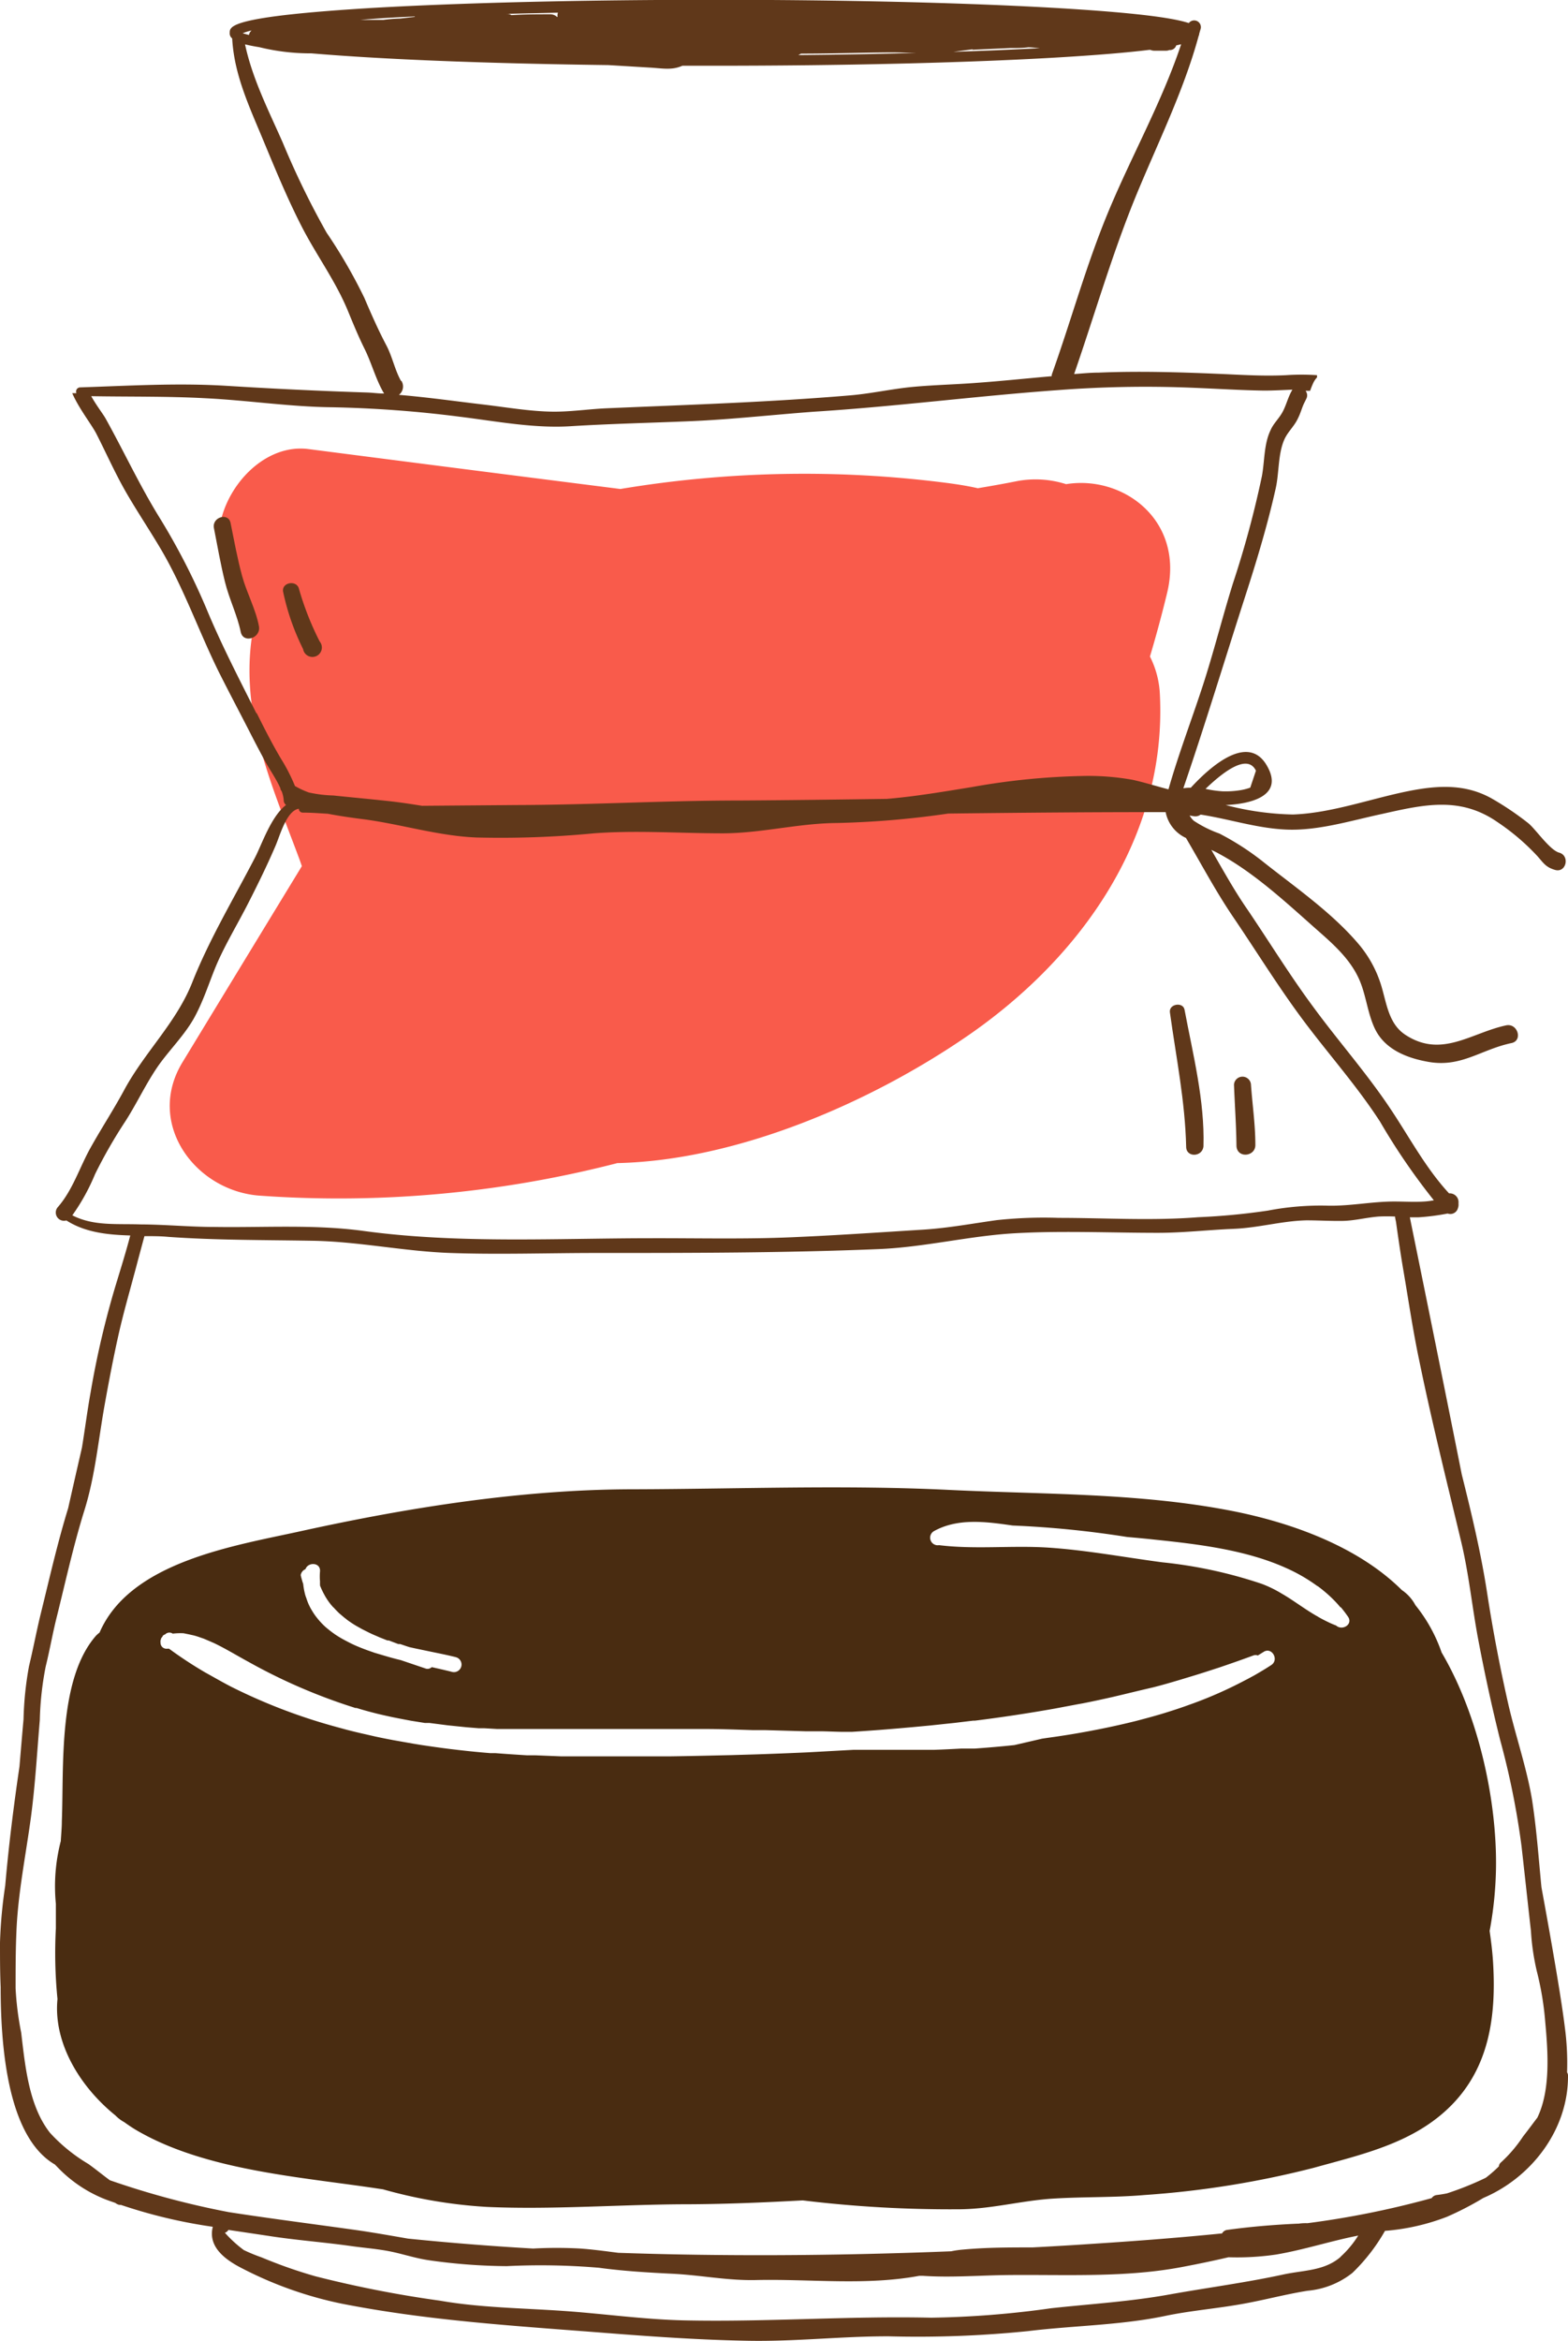 <svg id="Object" xmlns="http://www.w3.org/2000/svg" viewBox="0 0 165.86 247.48"><defs><style>.cls-1{fill:#f95b4b;}.cls-2{fill:#60381a;}.cls-3{fill:#492c11;}</style></defs><path class="cls-1" d="M232.47,486.71a10.64,10.64,0,0,0-5.2-.32c-1.39.28-2.77.52-4.14.75-1-.23-2.08-.4-3.12-.54a118.26,118.26,0,0,0-34.69.62q-16.5-2.09-33-4.22c-5.84-.75-11,6.65-9.08,11.92a31.12,31.12,0,0,0,3.39,6.58,14.82,14.82,0,0,0-.36,1.9c-1,8.31,2.37,15.57,5.17,23.14l.19.55q-6.3,10.33-12.59,20.67c-4,6.47,1.27,13.66,8.12,14.16A118,118,0,0,0,185,558.48c12.77-.29,26.85-6.45,37-13.42,12-8.24,21.15-21,20.39-36.13a9.81,9.81,0,0,0-1.05-4q1-3.35,1.82-6.74C245,490.54,238.52,485.73,232.47,486.71Z" transform="translate(-119.7 -435.53)"/><path class="cls-2" d="M285.56,654.89a.53.53,0,0,0-.1-.29,28.41,28.41,0,0,0-.24-4.81c-.36-2.91-1.26-8.19-2.47-14.77-.3-3.1-.52-6.21-1-9.28-.57-3.37-1.72-6.68-2.49-10q-1.35-5.93-2.27-11.92c-.65-4.19-1.64-8.32-2.67-12.44-2.38-11.93-4.49-22.27-5.49-27.17l.92,0a24.24,24.24,0,0,0,3.08-.4.83.83,0,0,0,1.09-.58,1,1,0,0,0,.06-.42l0-.13a.93.93,0,0,0-1-1c-2.53-2.73-4.26-6.07-6.33-9.13-2.46-3.66-5.41-7-8-10.53-2.49-3.35-4.67-6.91-7-10.35-1.39-2-2.58-4.17-3.82-6.3.28.13.55.26.78.39,3.72,2,7.08,5.12,10.25,7.93,1.82,1.6,3.68,3.2,4.66,5.48.7,1.65.85,3.53,1.63,5.14,1.07,2.19,3.43,3.09,5.71,3.48,3.44.58,5.52-1.33,8.73-2,1.22-.27.64-2.13-.58-1.87-3.68.78-6.82,3.51-10.65,1-1.91-1.25-2-3.64-2.69-5.62a12.37,12.37,0,0,0-2.13-3.82c-2.77-3.33-6.61-6-10-8.67a28.37,28.37,0,0,0-4.86-3.17,12.36,12.36,0,0,1-2.72-1.36l-.21-.22c-.07-.11-.15-.21-.22-.31.18,0,.35.06.53.07a.91.91,0,0,0,.64-.18c3,.46,5.92,1.44,9,1.58,3.38.16,6.88-.94,10.15-1.64,4.47-1,8.3-1.91,12.29.88a23.71,23.71,0,0,1,4.21,3.6c.63.72.89,1.16,1.85,1.43,1.17.33,1.59-1.51.42-1.83-1-.28-2.48-2.48-3.27-3.12A31.53,31.53,0,0,0,277.6,520c-2.8-1.62-5.74-1.47-8.84-.86-4,.79-8.21,2.35-12.3,2.49a30.25,30.25,0,0,1-7.11-1c2.77-.12,6.06-1,4.45-4-1.9-3.63-5.84-.33-8.14,2.17a4.08,4.08,0,0,0-.79.06c2.32-6.77,4.39-13.62,6.59-20.43,1.19-3.68,2.35-7.53,3.19-11.31.36-1.63.23-3.65.92-5.16.33-.73.94-1.29,1.32-2s.46-1.14.71-1.71l0,0,.27-.55a.78.78,0,0,0-.07-.86h.48c.11-.3.22-.59.36-.88a2.19,2.19,0,0,1,.37-.53,2,2,0,0,0,0-.24,23.85,23.85,0,0,0-3.27,0c-2.07.1-4.14,0-6.2-.1-4.55-.2-9.07-.36-13.63-.17-.87,0-1.73.09-2.59.15,2.14-6.18,3.94-12.43,6.42-18.54,2.31-5.66,5.14-11.28,6.75-17.2a.49.49,0,0,0,.06-.23l.16-.55a.71.71,0,0,0-1.26-.58c-1.56-.52-5.3-1.09-14.28-1.61-9.61-.55-22.37-.85-35.95-.85s-26.35.3-36,.85C144,437.27,144,438.3,144,439a.66.66,0,0,0,.26.59,0,0,0,0,0,0,0c.2,3.76,1.75,7.08,3.18,10.51,1.32,3.17,2.61,6.33,4.18,9.39s3.63,5.8,4.95,9.07c.53,1.29,1.06,2.57,1.68,3.82.75,1.51,1.18,3.18,2,4.62a.6.6,0,0,0,.09.13c-.62,0-1.23-.09-1.84-.11-5-.16-9.94-.4-14.92-.71-5.14-.31-10.27,0-15.4.17a.44.44,0,0,0-.4.61l-.44,0c.7,1.61,2,3.25,2.53,4.25,1.07,2.09,2,4.21,3.17,6.24s2.55,4.08,3.77,6.16c2.37,4.07,3.93,8.54,6,12.75,1.06,2.11,2.16,4.19,3.24,6.29.56,1.1,1.13,2.19,1.72,3.27.43.8,1.16,1.82,1.59,2.81a.39.39,0,0,0,.12.28,3.14,3.14,0,0,1,.23,1,.6.6,0,0,0,.25.48c-1.58,1.2-2.56,4.16-3.28,5.55-2.27,4.38-4.83,8.63-6.65,13.22-1.68,4.24-5,7.32-7.17,11.32-1.13,2.1-2.43,4.08-3.59,6.16s-1.88,4.47-3.46,6.27a.87.87,0,0,0,.91,1.4c2,1.28,4.37,1.52,6.76,1.59-.46,1.75-1,3.48-1.53,5.22a93.78,93.78,0,0,0-2.66,11.34c-.35,1.93-.6,3.9-.92,5.86q-.72,3.12-1.46,6.41c-1.15,3.73-2,7.52-2.94,11.32-.43,1.79-.77,3.59-1.2,5.37a35.35,35.35,0,0,0-.58,5.62c-.15,1.67-.29,3.33-.43,5-.64,4.33-1.16,8.58-1.51,12.61a49.73,49.73,0,0,0-.55,6c0,1.61,0,3.16.07,4.71,0,9.36,1.65,16.38,5.74,18.75l.38.39a14.15,14.15,0,0,0,5.59,3.52l.4.14.19.12a.77.77,0,0,0,.43.1,54.26,54.26,0,0,0,9.71,2.31c-.55,2.17,1.4,3.54,3.17,4.43a40.76,40.76,0,0,0,10.43,3.69c9.29,1.83,18.62,2.37,28.05,3.11,5,.39,9.94.73,15,.82s9.93-.49,14.91-.47a115.7,115.7,0,0,0,14.66-.55c4.82-.59,9.69-.61,14.44-1.59,2.65-.56,5.37-.78,8-1.24,2.4-.41,4.75-1.06,7.16-1.44a8.88,8.88,0,0,0,4.73-1.89,19.53,19.53,0,0,0,3.44-4.44l0,0a23.11,23.11,0,0,0,6.54-1.48,32.57,32.57,0,0,0,3.87-2C281.76,665.68,285.62,660.58,285.56,654.89ZM133.85,570.4c.15-.54.29-1.07.43-1.61.25-.93.48-1.79.7-2.59.87,0,1.72,0,2.54.08,5.09.36,10.16.32,15.26.41,4.86.08,9.68,1.12,14.56,1.29,5.13.18,10.27,0,15.41,0,10,0,19.93,0,29.88-.41,4.81-.19,9.56-1.39,14.34-1.67,5-.29,10.16-.05,15.21-.05,2.7,0,5.32-.31,8-.42s5.12-.84,7.71-.9c1.28,0,2.55.08,3.82.06s2.52-.36,3.81-.46a16.91,16.91,0,0,1,1.75,0c0,.2.07.39.1.59.24,1.71.49,3.42.78,5.12.54,3.15,1,6.31,1.66,9.44,1.32,6.44,2.91,12.79,4.44,19.18.83,3.45,1.17,7,1.83,10.47s1.42,7,2.3,10.52a83.83,83.83,0,0,1,2.26,11.2c.34,3,.66,6,1,9a25,25,0,0,0,.63,4.29,31.69,31.69,0,0,1,.88,5.3c.28,3.08.6,7.19-.83,10.14-.51.67-1,1.34-1.52,2a14.37,14.37,0,0,1-2.35,2.75.59.59,0,0,0-.2.4,13.7,13.7,0,0,1-1.39,1.21,32.5,32.5,0,0,1-4.11,1.65c-.36.07-.71.13-1.06.17a.75.75,0,0,0-.55.33A94.91,94.91,0,0,1,258,670.54a4.92,4.92,0,0,0-.93.05l-.11,0c-2.47.11-5,.32-7.46.66a.71.71,0,0,0-.53.37c-4.07.41-8.56.77-13.53,1.09-2.21.15-4.38.28-6.53.39-2.45,0-4.9,0-7.35.23a10.17,10.17,0,0,0-1.25.18c-12.87.51-24.64.53-35.22.16-1.32-.17-2.63-.35-4-.45a46,46,0,0,0-5,0c-4.69-.27-9.1-.63-13.23-1.05-1.9-.33-3.81-.67-5.74-.94-4.43-.62-8.83-1.18-13.22-1.86A89.2,89.2,0,0,1,131.32,666c-.76-.56-1.49-1.16-2.27-1.72A17.81,17.81,0,0,1,125,661c-2.26-2.85-2.64-7.11-3.06-10.61a32,32,0,0,1-.59-4.68c0-2,0-4,.09-6.05.16-4,1-8.08,1.54-12.09.45-3.42.64-6.79.93-10.22a33.34,33.34,0,0,1,.62-5.64c.44-1.78.75-3.59,1.2-5.36.93-3.74,1.75-7.49,2.9-11.17s1.48-7.52,2.17-11.31c.43-2.39.88-4.74,1.4-7.08S133.34,572.32,133.85,570.4ZM252.55,517l-.6,1.79a5.85,5.85,0,0,1-1.25.3,10,10,0,0,1-1.64.09,11.32,11.32,0,0,1-1.84-.26C249.09,517.12,251.66,515.15,252.55,517ZM173.43,437l-.32,0,5.61-.13a.92.92,0,0,0-.05.37l0,.08h-.05a1,1,0,0,0-.71-.28c-1.37,0-2.74,0-4.11.09A.8.8,0,0,0,173.43,437Zm31,4.2c3.18,0,6.38-.11,9.56-.13.88,0,1.76.05,2.65.06-3.88.1-8.06.18-12.49.22Zm18.12-.41,4-.18c.7,0,1.32,0,1.91-.08.41,0,.83.06,1.24.09-2.75.15-5.81.28-9.14.39C221.23,440.91,221.9,440.84,222.58,440.74Zm-59-3.47-1.53.17a17.16,17.16,0,0,0-1.76.14h-2.44C159.62,437.47,161.53,437.36,163.59,437.27Zm-17.29,1.48a.72.72,0,0,0-.22.42,6.12,6.12,0,0,1-.67-.18A7.16,7.16,0,0,1,146.3,438.75Zm15.86,37c-.65-1.14-.92-2.57-1.55-3.76-.87-1.65-1.6-3.31-2.32-5a54.43,54.43,0,0,0-4-6.91,87.71,87.71,0,0,1-4.63-9.5c-1.51-3.43-3.21-6.73-4-10.41.41.1.9.2,1.52.3a22.53,22.53,0,0,0,5.49.65c1.81.15,4,.31,6.62.46,6.92.4,15.48.66,24.8.78l4.31.26c1.37.07,2.38.32,3.52-.19h3.32c13.57,0,26.34-.3,35.95-.85,4.63-.27,7.87-.55,10.13-.83l.1,0a1.08,1.08,0,0,0,.42.09h1.25a.89.89,0,0,0,.34-.07h0a.7.7,0,0,0,.73-.49l.52-.12c-2,6-5.15,11.63-7.58,17.41S233.08,469.18,231,475a.89.89,0,0,0-.06.3c-2.65.23-5.28.51-7.93.7-2.22.17-4.45.22-6.67.42s-4.43.71-6.67.9c-8.6.73-17.21,1-25.83,1.37-2,.09-4,.41-6,.35-2.23-.06-4.49-.44-6.7-.71-3.08-.36-6.15-.8-9.24-1.06A1.12,1.12,0,0,0,162.16,475.79Zm-15.3,35.13c-1.82-3.63-3.69-7.22-5.26-11a71.23,71.23,0,0,0-5.07-9.82c-2.07-3.37-3.7-6.89-5.62-10.34-.27-.48-1-1.42-1.52-2.36,4,.07,8.09,0,12.13.22,4.45.22,8.86.9,13.32.95a125,125,0,0,1,13.52,1c3.89.48,7.89,1.26,11.82,1,4.23-.26,8.45-.35,12.68-.53s8.67-.68,13-1c8.59-.54,17.16-1.66,25.77-2.28a121.84,121.84,0,0,1,14.3-.25c2.51.1,5,.26,7.52.3,1,0,2-.06,3-.1l0,0c-.45.74-.61,1.52-1,2.28s-1,1.27-1.31,2c-.72,1.49-.62,3.28-.92,4.87a103.92,103.92,0,0,1-3.07,11.35c-1.14,3.66-2.06,7.38-3.25,11s-2.53,7.12-3.56,10.75h0c-1.27-.33-2.54-.73-3.76-1a26.45,26.45,0,0,0-5.41-.41,74.29,74.29,0,0,0-11.63,1.17c-2.95.48-6,1-9,1.25-5.17.07-10.35.14-15.52.17-7.86,0-15.71.46-23.58.48l-10.06.08c-1.17-.19-2.35-.37-3.55-.5-1.94-.21-3.89-.39-5.83-.59a13.49,13.49,0,0,1-2.6-.32,9.31,9.31,0,0,1-1.46-.68,18.86,18.86,0,0,0-1.2-2.43C148.7,514.57,147.77,512.75,146.86,510.92ZM127.35,564a21.83,21.83,0,0,0,2.4-4.34A51.65,51.65,0,0,1,133,554c1.16-1.82,2.07-3.77,3.28-5.57s3-3.49,4.06-5.49,1.61-4,2.48-5.92,2.11-4,3.13-6,2-4,2.86-6c.48-1.06,1.17-3.79,2.5-4h0a.41.41,0,0,0,.4.41c.89,0,1.78.07,2.66.12,1.31.25,2.65.44,4,.61,3.91.54,7.76,1.74,11.71,1.9a103.31,103.31,0,0,0,12.44-.44c4.47-.34,9.1,0,13.59,0,4.09,0,8-1.06,12.08-1.09a95.41,95.41,0,0,0,11.81-1c7.67-.09,15.34-.16,23-.15a3.81,3.81,0,0,0,2.15,2.73c1.66,2.82,3.2,5.73,5.05,8.44,2.49,3.67,4.82,7.46,7.48,11s5.6,6.84,8,10.55a68.19,68.19,0,0,0,5.69,8.31,7.8,7.8,0,0,1-1,.13c-1.05.07-2.13,0-3.19,0-2.37,0-4.63.49-7,.44a29.43,29.43,0,0,0-6.36.52,70.05,70.05,0,0,1-7.38.7c-4.87.39-9.87.07-14.76.07a46.37,46.37,0,0,0-6.56.24c-2.58.36-5.09.83-7.7,1-4.66.29-9.3.61-14,.81-4.9.21-9.83.09-14.73.1-10.15,0-20.46.6-30.54-.77-5.23-.71-10.48-.34-15.74-.42-2.63,0-5.25-.26-7.87-.27C132,564.87,129.6,565.15,127.35,564Zm134.16,110.1c-1.7,1.48-3.88,1.4-6,1.85-4,.87-8,1.39-12.08,2.12-4.19.76-8.31,1-12.54,1.46a100,100,0,0,1-12.7,1c-8.74-.2-17.45.48-26.22.28-4.22-.1-8.51-.71-12.73-1s-8.8-.34-13-1.08a119.4,119.4,0,0,1-13.18-2.58c-2-.57-3.8-1.21-5.7-2a17.92,17.92,0,0,1-1.87-.77,13,13,0,0,1-2-1.83.66.66,0,0,0,.37-.3l4.16.62c2.9.46,5.85.67,8.77,1.08,1.25.18,2.53.28,3.78.5,1.5.26,2.92.77,4.45,1a60.49,60.49,0,0,0,8.28.63,73.54,73.54,0,0,1,9.74.17c2.59.35,5.09.5,7.7.63,3.05.14,5.87.74,8.93.67,5.73-.13,11.6.61,17.29-.45l.31,0c3,.21,6.09-.05,9.1-.08,6.15-.06,12.47.3,18.53-.88,1.59-.3,3.17-.63,4.75-1a28.27,28.27,0,0,0,5.06-.29c2.93-.5,5.75-1.43,8.66-2A10.46,10.46,0,0,1,261.51,674.08Z" transform="translate(-119.7 -435.53)"/><path class="cls-3" d="M129.88,608.41c-4.06,4.59-3.41,13.9-3.64,19.66,0,.67-.07,1.37-.11,2.08a19,19,0,0,0-.52,6.63c0,.87,0,1.74,0,2.6a49,49,0,0,0,.17,7.46c-.46,4.66,2.4,9.3,6.13,12.31a3.8,3.8,0,0,0,.92.7c.45.32.9.63,1.37.9,7.32,4.25,17.38,4.9,25.6,6.15l.41.06a51.22,51.22,0,0,0,11,1.86c6.81.3,13.83-.24,20.66-.28,4.21,0,8.47-.18,12.74-.41a129.41,129.41,0,0,0,16.43.94c3.47,0,6.67-.92,10.07-1.13,3.22-.2,6.46-.1,9.68-.38a98.94,98.94,0,0,0,17.86-2.87c5.22-1.45,10.65-2.63,14.59-6.63s4.71-9.27,4.41-14.8c-.06-1.22-.21-2.42-.38-3.61a39.43,39.43,0,0,0,.67-6.44c.15-7-1.73-16.18-5.75-23v0a16.42,16.42,0,0,0-2.77-5,4.45,4.45,0,0,0-1.44-1.6c-4.71-4.68-11.86-7.17-18-8.37-9.78-1.91-19.89-1.73-29.81-2.21-11.13-.55-22.28-.1-33.42-.07-11.74,0-23.84,1.92-35.29,4.44-7,1.54-18,3.22-21.23,10.71C130.09,608.21,130,608.3,129.88,608.41Zm22.13-7c.27-.79,1.61-.73,1.54.22a6.41,6.41,0,0,0,0,1.08,3,3,0,0,0,0,.31h0a.54.54,0,0,1,0,.11,7.69,7.69,0,0,0,.4.87l.13.24a7.08,7.08,0,0,0,.56.83,1.63,1.63,0,0,0,.17.2l.07.09h0l.16.15c.12.14.26.28.39.41l.13.13.4.34c.12.1.25.21.38.3l0,0,.06.06h0l.27.19c.23.16.46.31.7.45l.41.23c.17.1.35.19.53.28l.36.18c.28.14.57.27.86.39l.34.15.81.32.15,0,1,.38.14,0h0l.06,0,.74.25h0l.25.08h0l.64.14,1.82.38h0c.88.18,1.71.35,2.45.54a.8.8,0,0,1-.43,1.55c-.66-.17-1.38-.33-2.13-.5a.64.64,0,0,1-.7.13l-2.57-.87h0c-.55-.13-1.1-.28-1.64-.44l-1.18-.35-.19-.07c-.39-.13-.77-.27-1.15-.42l-.15-.06c-.4-.16-.78-.33-1.15-.52l-.23-.12c-.37-.19-.73-.39-1.07-.61l-.11-.07c-.31-.21-.6-.43-.88-.66l-.17-.14a8,8,0,0,1-.71-.72c-.1-.11-.19-.23-.28-.34a6.11,6.11,0,0,1-.46-.67c-.08-.13-.16-.26-.23-.4s-.11-.22-.16-.33a6.23,6.23,0,0,1-.24-.65,2.83,2.83,0,0,1-.11-.31,7.39,7.39,0,0,1-.21-1.1c0-.11-.07-.23-.1-.35s-.13-.43-.17-.66v0h0A.81.81,0,0,1,152,601.41Zm-12.89,6.77.54.11.54.12c.23.06.45.13.67.21l.38.13.68.29.39.17c1.28.61,2.51,1.37,3.68,2A59.69,59.69,0,0,0,157.05,616l.24.08.13,0c.68.21,1.37.4,2.05.57s1.2.28,1.8.41h0l.66.13.62.12.27.05.37.07,1.44.23.1,0,.23,0,.15,0,1.4.18.54.07,1.36.14.58.06,1.35.11.59,0,1.35.08.6,0,.2,0h0l1.15,0,.59,0,1.33,0h.62l1.38,0h4.21l2.5,0h0c2.08,0,4.16,0,6.22,0h.62l2.63,0c1.69,0,3.38.07,5.06.12h0l1.32,0,4.16.12,1.45,0c.81,0,1.63.05,2.45.06h0l1.05,0q2.9-.18,5.76-.44l.69-.06,1.91-.18,1.4-.15,1.05-.11,2-.24.19,0q4.23-.53,8.41-1.27h0l2.44-.46h0l.56-.1v0c1.07-.21,2.13-.44,3.19-.68v0c1.41-.33,2.81-.68,4.21-1h0c1-.25,1.91-.52,2.86-.8l1.22-.37c.74-.22,1.48-.46,2.22-.7.36-.12.73-.23,1.09-.36,1.09-.37,2.17-.75,3.25-1.15a.66.66,0,0,1,.48,0l.61-.38c.87-.56,1.67.83.81,1.39-.59.39-1.2.75-1.81,1.1l-.76.41-.18.09a43.64,43.64,0,0,1-5.48,2.44l-.42.15c-.84.31-1.7.59-2.57.86l-.36.11c-.9.27-1.81.51-2.72.75l-.78.19c-1.88.45-3.78.83-5.66,1.15-1,.17-2,.32-2.95.45l-.54.08L227,620c-1.4.15-2.81.27-4.22.37l-1,0-.43,0c-.93.05-1.87.1-2.81.13l-1,0h-.43c-.95,0-1.89,0-2.84,0H210l-4.92.27c-1.77.08-3.53.15-5.3.21l-2.71.08c-2.13.05-4.26.1-6.4.13-1.44,0-2.9,0-4.37,0h-1l-3.45,0-1.74,0-1.09,0-2.71-.11-.88,0c-1.11-.07-2.22-.14-3.33-.23l-.55,0c-1.11-.09-2.23-.2-3.34-.33l-.85-.1c-.88-.11-1.75-.23-2.62-.36-.45-.06-.89-.14-1.33-.21l-2.09-.37c-.65-.12-1.3-.25-1.94-.39l-1-.23q-1-.22-2-.48l-1.21-.33a59.54,59.54,0,0,1-10.88-4.15l-.16-.08c-.91-.47-1.82-1-2.71-1.49h0a43.72,43.72,0,0,1-3.84-2.52h-.18a.63.63,0,0,1-.72-.63v0a1.06,1.06,0,0,1,0-.25.61.61,0,0,1,.05-.12c0-.05,0-.1.05-.14a1,1,0,0,1,.13-.16l0-.06a.92.92,0,0,1,.27-.16.62.62,0,0,1,.79-.07A6.89,6.89,0,0,1,139.12,608.18Zm119.94-5q.45.33.87.69l0,0c.26.22.52.46.76.7a10.73,10.73,0,0,1,.79.86l.05,0a12.35,12.35,0,0,1,.76,1c.56.81-.61,1.52-1.26.93a9.88,9.88,0,0,1-.94-.41c-.29-.14-.58-.29-.86-.45h0a.41.41,0,0,1-.11-.07l-.2-.11c-1-.58-1.92-1.25-2.88-1.87-.24-.15-.49-.31-.74-.45h0a12.59,12.59,0,0,0-2.15-1.05,48.34,48.34,0,0,0-10.5-2.27c-4-.53-8-1.28-12-1.55-3.87-.26-7.73.21-11.59-.26l-.06,0a.8.8,0,0,1-.52-1.48c2.55-1.42,5.56-1,8.34-.6A105,105,0,0,1,238.91,598c1,.09,2,.18,3,.29,4.59.48,9.6,1.08,13.85,3A17.82,17.82,0,0,1,259.06,603.2Z" transform="translate(-119.7 -435.53)"/><path class="cls-2" d="M144.09,490.81c-.24-1.16-2-.6-1.76.55.37,1.89.7,3.79,1.16,5.66s1.3,3.5,1.67,5.3c.26,1.29,2.17.67,1.93-.6-.34-1.8-1.28-3.49-1.77-5.27S144.47,492.7,144.09,490.81Z" transform="translate(-119.7 -435.53)"/><path class="cls-2" d="M153.51,503.33a31,31,0,0,1-2.19-5.57c-.24-.93-1.81-.69-1.68.29a25.16,25.16,0,0,0,2.12,6.09A1,1,0,1,0,153.51,503.33Z" transform="translate(-119.7 -435.53)"/><path class="cls-2" d="M247,556.69c.14-4.82-1.11-9.7-2-14.42-.16-.87-1.67-.62-1.55.27.66,4.78,1.61,9.39,1.72,14.23C245.19,557.93,246.92,557.84,247,556.69Z" transform="translate(-119.7 -435.53)"/><path class="cls-2" d="M252.49,556.57h0c0-2.16-.32-4.3-.47-6.45a.9.9,0,0,0-1.79.07c.08,2.16.24,4.3.26,6.46C250.54,558,252.49,557.82,252.49,556.57Z" transform="translate(-119.7 -435.53)"/></svg>